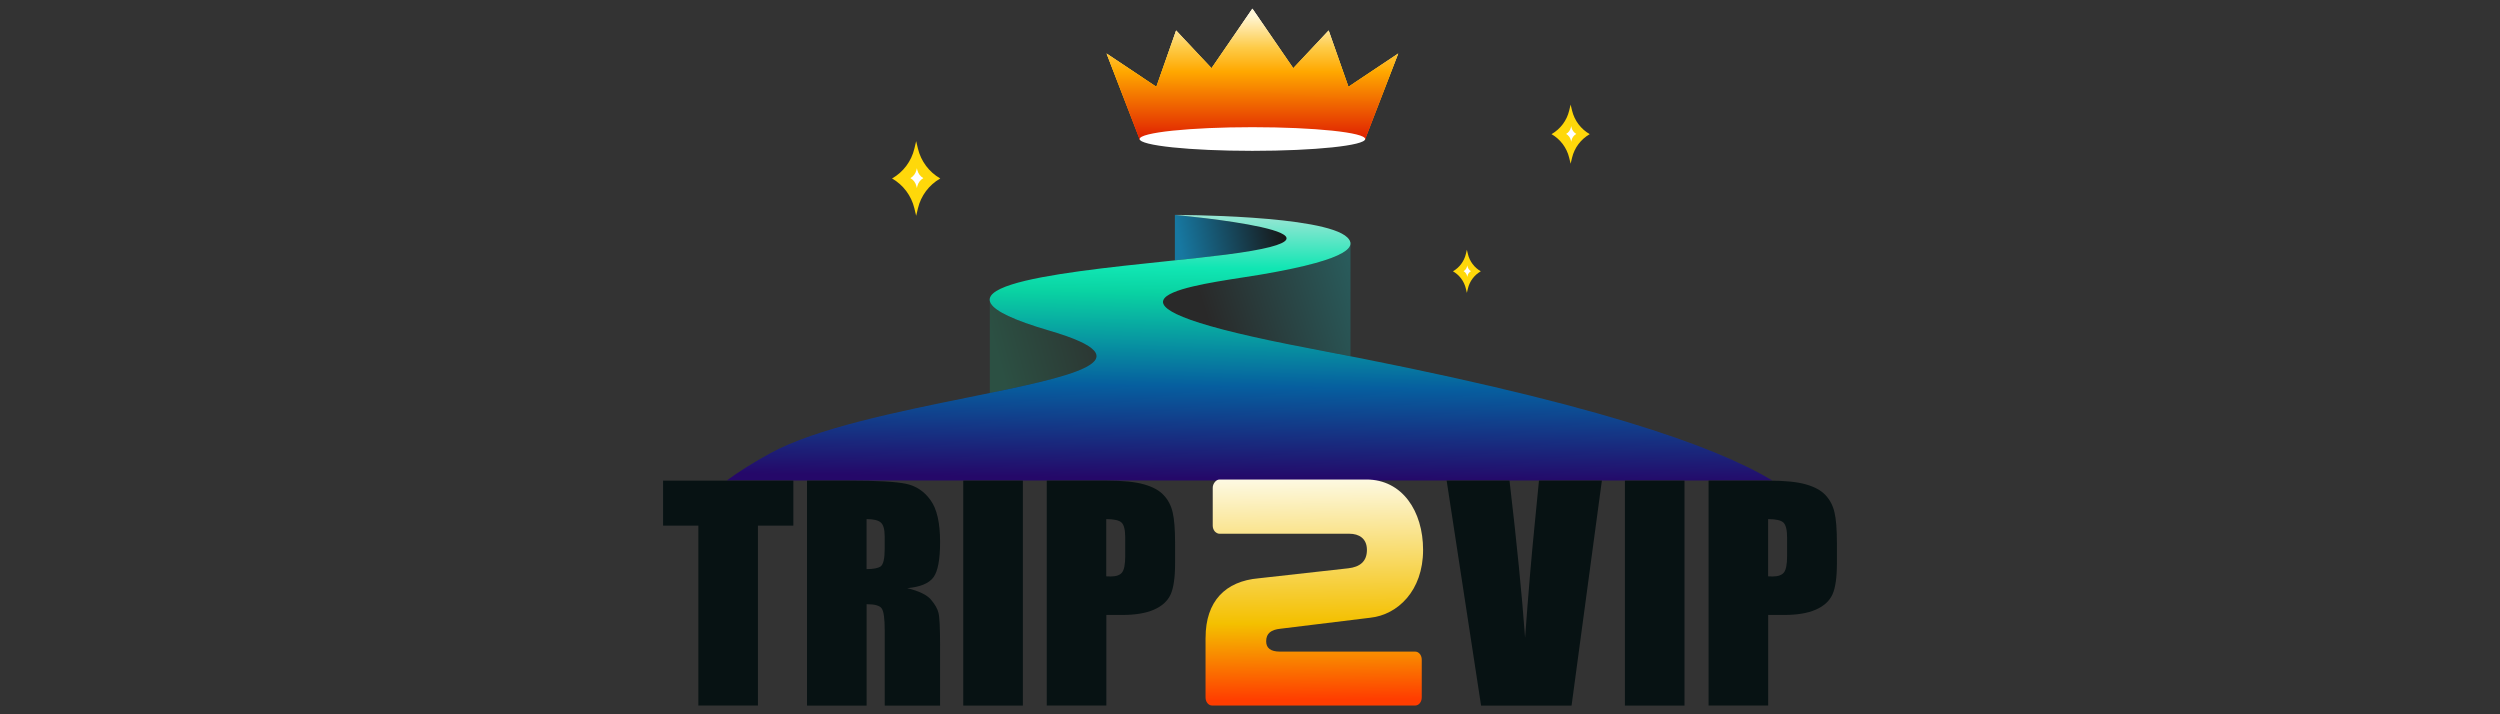 <?xml version="1.0" encoding="utf-8"?>
<svg xmlns="http://www.w3.org/2000/svg" height="160" id="trip2vip" viewBox="0 0 560 160" width="560">
  <rect x="0" y="0" width="560" height="160" fill="#333333" stroke="none"/>
  <defs>
    <style>
      .cls-1 {
        fill: #071213;
      }

      .cls-2, .cls-3 {
        fill: url(#linear-gradient-8);
      }

      .cls-4 {
        fill: url(#linear-gradient-7);
      }

      .cls-5 {
        fill: url(#linear-gradient-9);
      }

      .cls-6 {
        fill: #ffd80a;
      }

      .cls-7 {
        fill: #fff;
      }

      .cls-8 {
        fill: url(#linear-gradient);
      }

      .cls-8, .cls-9 {
        fill-opacity: .54;
      }

      .cls-10 {
        fill: url(#linear-gradient-3);
      }

      .cls-10, .cls-11 {
        fill-opacity: .2;
      }

      .cls-11 {
        fill: url(#linear-gradient-4);
      }

      .cls-12 {
        fill: url(#linear-gradient-6);
        fill-opacity: .88;
      }

      .cls-13 {
        fill: url(#linear-gradient-5);
        fill-opacity: .14;
      }

      .cls-9 {
        fill: url(#linear-gradient-2);
      }

      .cls-3 {
        fill-opacity: .67;
      }
    </style>
    <linearGradient gradientTransform="translate(0 161) scale(1 -1)" gradientUnits="userSpaceOnUse" id="linear-gradient" x1="285.98" x2="263.16" y1="117.05" y2="112.85">
      <stop offset="0" stop-color="#000"/>
      <stop offset="1" stop-color="#00b3ff"/>
    </linearGradient>
    <linearGradient href="#linear-gradient" id="linear-gradient-2" x1="286.97" x2="264.16" y1="111.63" y2="107.43"/>
    <linearGradient gradientTransform="translate(0 161) scale(1 -1)" gradientUnits="userSpaceOnUse" id="linear-gradient-3" x1="271.88" x2="305.07" y1="84.99" y2="95.44">
      <stop offset="0" stop-color="#000"/>
      <stop offset="1" stop-color="aqua"/>
    </linearGradient>
    <linearGradient href="#linear-gradient-3" id="linear-gradient-4" x1="268.46" x2="301.65" y1="95.85" y2="106.3"/>
    <linearGradient gradientTransform="translate(0 161) scale(1 -1)" gradientUnits="userSpaceOnUse" id="linear-gradient-5" x1="253.01" x2="223.08" y1="91.47" y2="83.33">
      <stop offset="0" stop-color="#000"/>
      <stop offset="1" stop-color="#00ffa3"/>
    </linearGradient>
    <linearGradient gradientTransform="translate(0 161) scale(1 -1)" gradientUnits="userSpaceOnUse" id="linear-gradient-6" x1="280.58" x2="279.09" y1="117.62" y2="-21.6">
      <stop offset=".02" stop-color="#c3fff1"/>
      <stop offset=".12" stop-color="#0cffc5"/>
      <stop offset=".16" stop-color="#04e9b2"/>
      <stop offset=".31" stop-color="#0065ae"/>
      <stop offset=".46" stop-color="#230270"/>
    </linearGradient>
    <linearGradient gradientTransform="translate(0 161) scale(1 -1)" gradientUnits="userSpaceOnUse" id="linear-gradient-7" x1="294.12" x2="294.61" y1="53.6" y2="-1.86">
      <stop offset="0" stop-color="#fdf9e2"/>
      <stop offset=".58" stop-color="#f4c000"/>
      <stop offset=".89" stop-color="#ff3d00"/>
    </linearGradient>
    <linearGradient gradientTransform="translate(0 161) scale(1 -1)" gradientUnits="userSpaceOnUse" id="linear-gradient-8" x1="280.55" x2="280.55" y1="159.05" y2="129.72">
      <stop offset="0" stop-color="#fbfafa"/>
      <stop offset=".59" stop-color="#fec702"/>
      <stop offset="1" stop-color="#ff3d00"/>
    </linearGradient>
    <linearGradient gradientTransform="translate(0 161) scale(1 -1)" gradientUnits="userSpaceOnUse" id="linear-gradient-9" x1="280.55" x2="280.52" y1="159.05" y2="127.81">
      <stop offset=".05" stop-color="#fff6d6"/>
      <stop offset=".28" stop-color="#fecb47"/>
      <stop offset=".45" stop-color="#ffa800"/>
      <stop offset=".95" stop-color="#df1b01"/>
    </linearGradient>
  </defs>
  <path class="cls-8" d="M263.27,48.14h-.09s0,0,0,0c.02,0,.05,0,.09,0Z"/>
  <path class="cls-9" d="M263.17,58.32c4.14-.43,8.03-.85,11.35-1.27,35.91-4.55-10.12-8.8-11.35-8.91v10.18Z"/>
  <path class="cls-10" d="M302.51,79.8v-25.21c-.06,1.74-3.78,4.14-20.03,6.91-1.19.2-2.57.42-4.03.64-14.56,2.25-38.09,5.89,15.18,15.95,3.04.57,6,1.14,8.88,1.71Z"/>
  <path class="cls-11" d="M302.51,54.49v-.13h-.01s.01.09.01.13Z"/>
  <path class="cls-13" d="M221.72,67.4v20.64c20.74-4.26,34.48-7.79,13.3-13.98-9.07-2.65-12.96-4.83-13.3-6.66Z"/>
  <path class="cls-12" d="M216.88,89.02c23.29-4.72,40.93-8.3,18.13-14.97-32.2-9.42.88-12.88,26.44-15.55,4.78-.5,9.29-.97,13.07-1.45,36.4-4.61-11.37-8.91-11.37-8.91,0,0,33.55,0,38.67,5.06,1.73,1.71,1.82,4.7-19.34,8.3-1.19.2-2.57.42-4.03.64-14.56,2.25-38.09,5.89,15.18,15.95,62.97,11.89,90.46,21.78,103.35,29.53h-234.18c2.76-2.01,5.99-4.05,9.78-6.12,10.17-5.56,28.53-9.28,44.29-12.48Z"/>
  <path class="cls-4" d="M270.05,142.85c0-8.17,4.43-12.66,11.87-13.31l20.08-2.24c2.6-.29,4.19-1.52,4.19-4.12s-1.83-3.62-3.9-3.62h-29.11c-.41,0-.77-.22-1.06-.51-.3-.36-.47-.8-.47-1.3v-8.46c0-.51.18-.94.47-1.3.29-.36.65-.58,1.06-.58h32.89c8.03,0,12.7,7.09,12.7,15.77,0,9.19-5.73,14.54-11.81,15.19l-20.09,2.46c-2.13.22-3.25,1.01-3.25,2.82,0,1.52,1,2.31,3.07,2.31h30.3c.83,0,1.48.8,1.48,1.81v8.46c0,1.01-.65,1.81-1.48,1.81h-45.47c-.83,0-1.48-.8-1.48-1.81v-13.38Z"/>
  <path class="cls-1" d="M234.45,107.66h13.45c3.64,0,6.43.28,8.37.84,1.97.56,3.44,1.37,4.41,2.43.99,1.06,1.66,2.34,2,3.86.36,1.49.54,3.82.54,6.97v4.39c0,3.22-.34,5.56-1.01,7.03-.68,1.47-1.92,2.6-3.74,3.39-1.8.79-4.16,1.18-7.07,1.18h-3.58v20.29h-13.35v-50.39ZM247.8,116.28v12.82c.38.02.71.03.98.03,1.23,0,2.07-.29,2.54-.87.49-.6.73-1.84.73-3.7v-4.14c0-1.72-.27-2.84-.82-3.36-.55-.52-1.69-.78-3.43-.78Z"/>
  <path class="cls-1" d="M229.12,107.66v50.39h-13.35v-50.39h13.35Z"/>
  <path class="cls-1" d="M180.76,107.66h9.45c6.3,0,10.56.24,12.78.72,2.24.48,4.06,1.7,5.46,3.67,1.42,1.95,2.13,5.07,2.13,9.37,0,3.92-.5,6.56-1.49,7.9-.99,1.35-2.95,2.16-5.87,2.43,2.64.64,4.42,1.5,5.33,2.58.91,1.08,1.47,2.07,1.68,2.99.23.89.35,3.37.35,7.44v13.29h-12.4v-16.74c0-2.7-.22-4.37-.67-5.01-.42-.64-1.55-.96-3.39-.96v22.72h-13.35v-50.39ZM194.11,116.28v11.2c1.5,0,2.55-.2,3.14-.59.61-.42.92-1.73.92-3.95v-2.77c0-1.6-.3-2.65-.89-3.14-.57-.5-1.63-.75-3.17-.75Z"/>
  <path class="cls-1" d="M177.71,107.66v10.08h-7.93v40.3h-13.35v-40.3h-7.9v-10.08h29.18Z"/>
  <path class="cls-1" d="M382.7,107.66h13.45c3.64,0,6.43.28,8.37.84,1.97.56,3.44,1.37,4.41,2.43.99,1.06,1.66,2.34,2,3.86.36,1.49.54,3.82.54,6.97v4.39c0,3.22-.34,5.56-1.01,7.03-.68,1.47-1.93,2.6-3.74,3.39-1.8.79-4.16,1.18-7.07,1.18h-3.58v20.29h-13.35v-50.39ZM396.06,116.28v12.82c.38.02.71.03.98.03,1.23,0,2.07-.29,2.54-.87.49-.6.73-1.84.73-3.7v-4.14c0-1.72-.28-2.84-.82-3.36-.55-.52-1.69-.78-3.43-.78Z"/>
  <path class="cls-1" d="M377.33,107.66v50.39h-13.35v-50.39h13.35Z"/>
  <path class="cls-1" d="M358.82,107.66l-6.79,50.39h-20.27l-7.71-50.39h14.08c1.63,13.88,2.79,25.61,3.49,35.2.7-9.69,1.43-18.3,2.19-25.83l.92-9.37h14.08Z"/>
  <path class="cls-2" d="M280.54,1.95h0s0,0,0,0l9.15,13.33,7.93-8.45,4.43,12.61,11.15-7.45-7.45,19.3h-50.43l-7.45-19.3,11.15,7.45,4.43-12.61,7.93,8.45,9.15-13.33h0s0,0,0,0Z"/>
  <path class="cls-3" d="M280.54,1.95h0s0,0,0,0l9.15,13.33,7.93-8.45,4.43,12.61,11.15-7.45-7.45,19.3h-50.43l-7.45-19.3,11.15,7.45,4.43-12.61,7.93,8.45,9.15-13.33h0s0,0,0,0Z"/>
  <path class="cls-5" d="M280.54,1.95h0s0,0,0,0l9.15,13.33,7.93-8.45,4.43,12.61,11.15-7.45-7.45,19.3h-50.43l-7.45-19.3,11.15,7.45,4.43-12.61,7.93,8.45,9.15-13.33h0s0,0,0,0Z"/>
  <ellipse class="cls-7" cx="280.54" cy="31.14" rx="25.26" ry="2.65"/>
  <path class="cls-6" d="M328.58,55.94l.23.97c.39,1.63,1.44,3.03,2.89,3.86-1.45.83-2.5,2.23-2.89,3.86l-.23.97-.23-.97c-.39-1.63-1.44-3.03-2.89-3.86,1.45-.83,2.5-2.23,2.89-3.86l.23-.97Z"/>
  <path class="cls-7" d="M328.67,59.45l.06.26c.1.43.38.81.77,1.03-.39.22-.67.59-.77,1.03l-.06.26-.06-.26c-.1-.43-.38-.81-.77-1.03.39-.22.67-.59.77-1.03l.06-.26Z"/>
  <path class="cls-6" d="M351.82,23.43l.32,1.33c.53,2.23,1.97,4.15,3.96,5.29-1.99,1.14-3.43,3.05-3.96,5.29l-.32,1.33-.32-1.33c-.54-2.23-1.97-4.15-3.96-5.29,1.99-1.14,3.43-3.05,3.96-5.29l.32-1.33Z"/>
  <path class="cls-7" d="M351.95,28.24l.08.35c.14.6.53,1.11,1.06,1.41-.53.3-.92.81-1.06,1.41l-.08.35-.08-.35c-.14-.6-.53-1.11-1.06-1.41.53-.3.91-.81,1.06-1.41l.08-.35Z"/>
  <path class="cls-6" d="M205.22,31.62l.4,1.68c.68,2.82,2.49,5.24,5,6.68-2.52,1.44-4.33,3.86-5,6.68l-.4,1.68-.4-1.68c-.68-2.82-2.49-5.24-5-6.68,2.52-1.44,4.33-3.86,5-6.68l.4-1.68Z"/>
  <path class="cls-7" d="M205.38,37.68l.11.44c.18.75.66,1.4,1.34,1.78-.67.38-1.16,1.03-1.34,1.78l-.11.44-.11-.44c-.18-.75-.66-1.4-1.34-1.78.67-.38,1.16-1.03,1.34-1.78l.11-.44Z"/>
</svg>